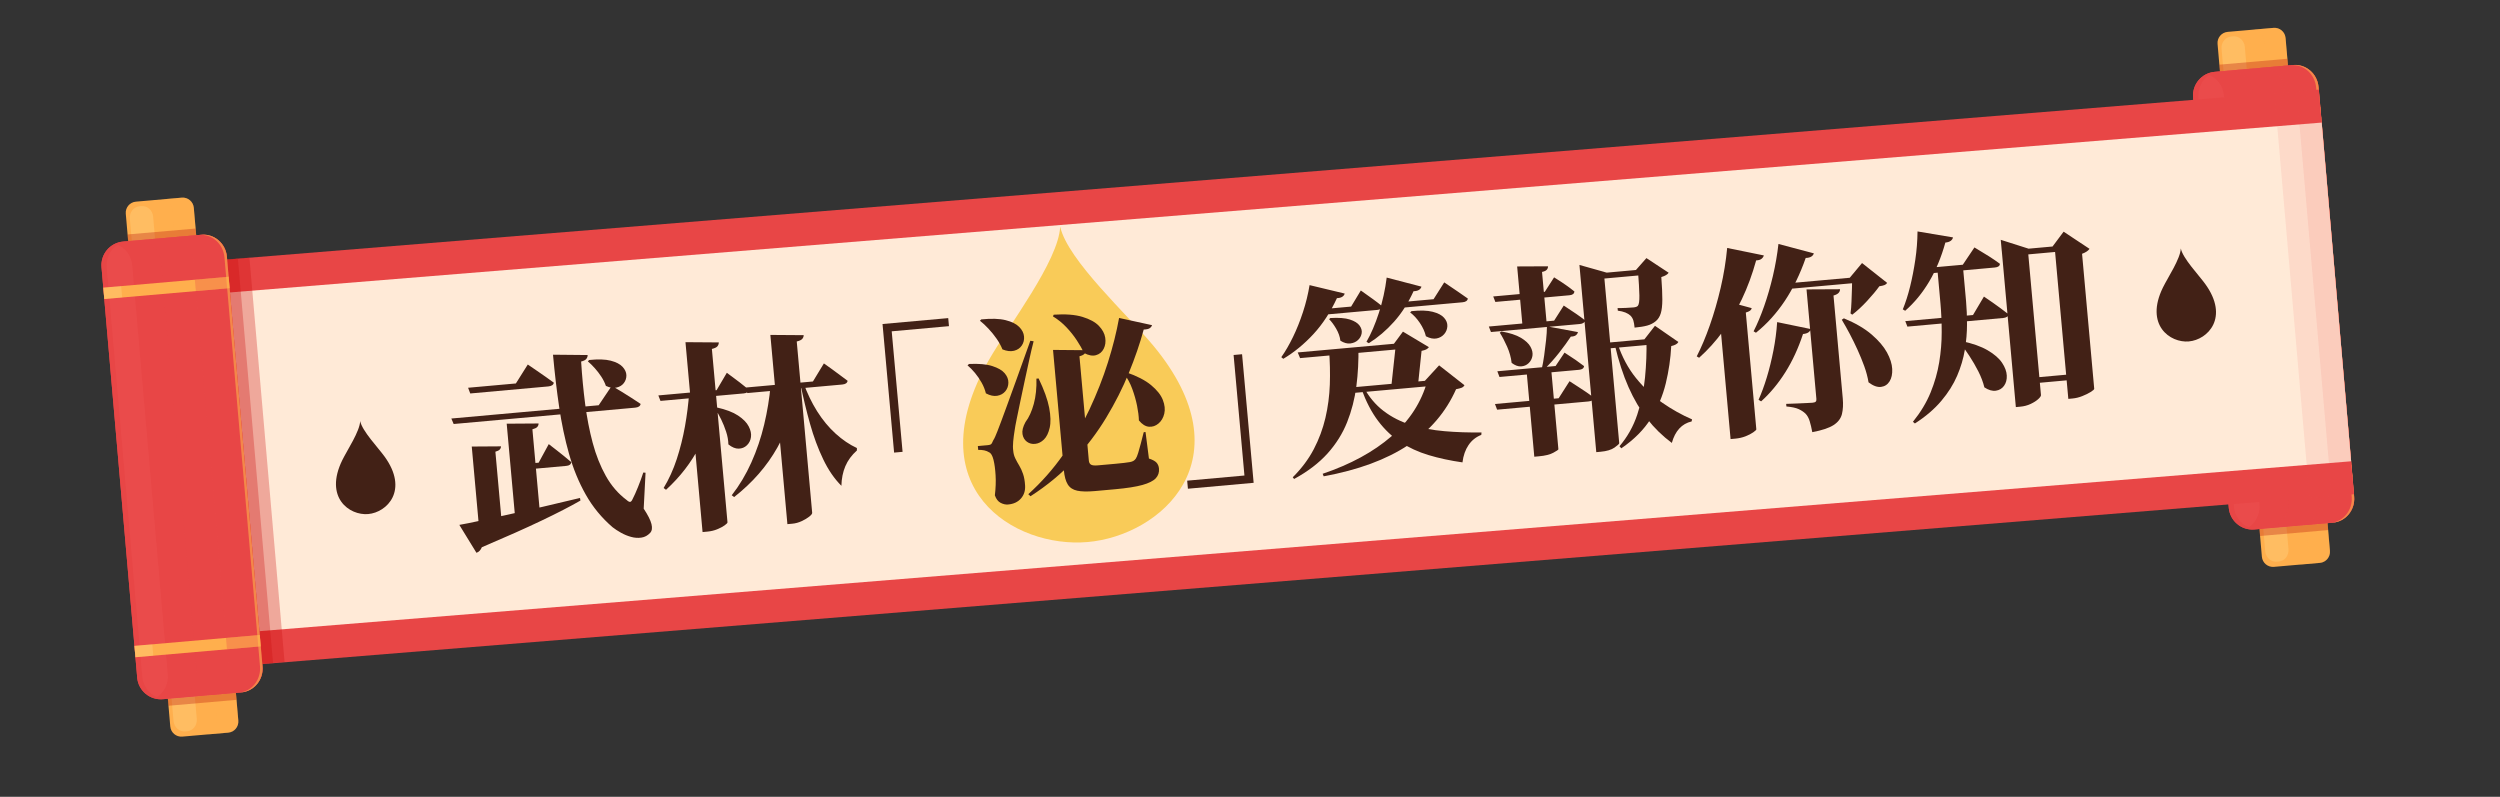 <?xml version="1.0" encoding="UTF-8"?>
<svg xmlns="http://www.w3.org/2000/svg" viewBox="0 0 1024.04 326.38">
  <rect x="0" y="0" width="1024.04" height="326.38" fill="#333333" stroke="none"/>
  <defs>
    <style>
      .cls-1 {
        fill: #fff2b0;
      }

      .cls-1, .cls-2, .cls-3 {
        opacity: .2;
      }

      .cls-4 {
        fill: #ffc94d;
        opacity: .5;
      }

      .cls-5, .cls-6, .cls-7, .cls-8 {
        opacity: .3;
      }

      .cls-5, .cls-7, .cls-8, .cls-3, .cls-9 {
        mix-blend-mode: multiply;
      }

      .cls-5, .cls-10 {
        fill: #ffaf4d;
      }

      .cls-11 {
        fill: #fc7979;
      }

      .cls-11, .cls-9 {
        opacity: .1;
      }

      .cls-2 {
        fill: #fff9b8;
      }

      .cls-12 {
        isolation: isolate;
      }

      .cls-13, .cls-8, .cls-3, .cls-9 {
        fill: #e84646;
      }

      .cls-14 {
        fill: #f9cb58;
      }

      .cls-15 {
        fill: #ffead7;
      }

      .cls-6 {
        fill: #b30505;
      }

      .cls-7 {
        fill: #c90e0e;
      }

      .cls-16 {
        fill: #422116;
      }
    </style>
  </defs>
  <g class="cls-12">
    <g id="_圖層_11" data-name="圖層 11">
      <g>
        <g>
          <g>
            <path class="cls-10" d="M920.92,194.92h36.02c2.51,0,4.55,2.04,4.55,4.55v18.87c0,2.51-2.04,4.55-4.55,4.55h-36.02c-2.51,0-4.55-2.04-4.55-4.55v-18.87c0-2.51,2.04-4.55,4.55-4.55Z" transform="translate(812.1 1162.4) rotate(-94.97)"/>
            <path class="cls-2" d="M924.77,190.17l3.1,35.63c.22,2.58,2.38,4.49,4.82,4.28l.7-.06c2.44-.21,4.23-2.47,4.01-5.05l-3.1-35.63c-.22-2.58-2.38-4.49-4.82-4.28l-.7.06c-2.44.21-4.23,2.47-4.01,5.05Z"/>
            <path class="cls-5" d="M942.49,190.65l3.1,35.63c.22,2.58-1.57,4.84-4.01,5.05l8.82-.77c2.44-.21,4.23-2.47,4.01-5.05l-3.1-35.63c-.22-2.58-2.38-4.49-4.82-4.28l-8.82.77c2.44-.21,4.59,1.71,4.82,4.28Z"/>
            <rect class="cls-6" x="938.16" y="202.9" width="2.87" height="28.03" transform="translate(804.85 1171.77) rotate(-94.97)"/>
          </g>
          <g>
            <path class="cls-10" d="M905.78,20.72h36.02c2.51,0,4.55,2.04,4.55,4.55v18.87c0,2.51-2.04,4.55-4.55,4.55h-36.02c-2.51,0-4.55-2.04-4.55-4.55v-18.87c0-2.51,2.04-4.55,4.55-4.55Z" transform="translate(878.38 -888.61) rotate(85.03)"/>
            <path class="cls-2" d="M913.08,55.62l-3.1-35.63c-.22-2.58,1.57-4.84,4.01-5.05l.7-.06c2.44-.21,4.59,1.7,4.82,4.28l3.1,35.63c.22,2.58-1.57,4.84-4.01,5.05l-.7.06c-2.44.21-4.59-1.71-4.82-4.28Z"/>
            <path class="cls-5" d="M930.45,52.08l-3.1-35.63c-.22-2.58-2.38-4.49-4.82-4.28l8.82-.77c2.44-.21,4.59,1.7,4.82,4.28l3.1,35.63c.22,2.58-1.57,4.84-4.01,5.05l-8.82.77c2.44-.21,4.23-2.47,4.01-5.05Z"/>
            <rect class="cls-6" x="921.63" y="12.69" width="2.87" height="28.03" transform="translate(869.75 -895.2) rotate(85.03)"/>
          </g>
          <g>
            <g>
              <path class="cls-13" d="M847,95.99h168.7c5.37,0,9.73,4.36,9.73,9.73v32.07c0,5.37-4.36,9.73-9.73,9.73h-168.7c-5.37,0-9.73-4.36-9.73-9.73v-32.07c0-5.37,4.36-9.73,9.73-9.73Z" transform="translate(890.69 1060.16) rotate(-94.97)"/>
              <path class="cls-13" d="M847,95.99h168.7c5.37,0,9.73,4.36,9.73,9.73v32.07c0,5.37-4.36,9.73-9.73,9.73h-168.7c-5.37,0-9.73-4.36-9.73-9.73v-32.07c0-5.37,4.36-9.73,9.73-9.73Z" transform="translate(890.69 1060.16) rotate(-94.97)"/>
              <path class="cls-3" d="M922.77,38.11l14.56,167.52c.48,5.5-3.35,10.33-8.56,10.78l26.97-2.34c5.21-.45,9.04-5.28,8.56-10.78l-14.56-167.52c-.48-5.5-5.09-9.6-10.29-9.15l-26.97,2.34c5.21-.45,9.81,3.64,10.29,9.15Z"/>
              <path class="cls-11" d="M915.07,207.57c.34,3.89,2.76,7.05,5.99,8.42,2.94-1.91,4.78-5.43,4.44-9.32l-14.56-167.52c-.34-3.9-2.76-7.05-5.98-8.42-2.94,1.91-4.78,5.43-4.44,9.33l14.56,167.52Z"/>
              <path class="cls-8" d="M935.91,36.97l14.56,167.52c.48,5.5-3.35,10.33-8.56,10.78l13.84-1.2c5.21-.45,9.04-5.28,8.56-10.78l-14.56-167.52c-.48-5.5-5.09-9.6-10.29-9.15l-13.84,1.2c5.21-.45,9.81,3.64,10.29,9.15Z"/>
            </g>
            <g>
              <g>
                <rect class="cls-10" x="935.39" y="169.36" width="4.68" height="51.53" transform="translate(824.53 1146.23) rotate(-94.97)"/>
                <rect class="cls-1" x="913.38" y="193.37" width="4.68" height="7.35" transform="translate(798.71 1126.38) rotate(-94.97)"/>
                <rect class="cls-8" x="954.14" y="186.55" width="4.68" height="13.89" transform="translate(846.53 1163.14) rotate(-94.97)"/>
              </g>
              <g>
                <rect class="cls-10" x="922.64" y="22.62" width="4.68" height="51.53" transform="translate(956.86 974.08) rotate(-94.97)"/>
                <rect class="cls-1" x="900.63" y="46.63" width="4.68" height="7.35" transform="translate(931.04 954.23) rotate(-94.97)"/>
                <rect class="cls-8" x="941.39" y="39.81" width="4.68" height="13.89" transform="translate(978.86 990.99) rotate(-94.97)"/>
              </g>
            </g>
            <path class="cls-4" d="M948.73,35.86l14.56,167.52c.48,5.5-3.35,10.33-8.56,10.78l1.02-.09c5.21-.45,9.04-5.28,8.56-10.78l-14.56-167.52c-.48-5.5-5.09-9.6-10.29-9.15l-1.02.09c5.21-.45,9.81,3.64,10.29,9.15Z"/>
          </g>
        </g>
        <polygon class="cls-13" points="949.83 36.72 964.23 202.44 100.52 272.58 86.12 106.86 949.83 36.72"/>
        <polygon class="cls-15" points="951 50.21 963.06 188.95 99.35 259.09 87.29 120.35 951 50.21"/>
        <g>
          <g>
            <path class="cls-10" d="M64.13,264.46h36.02c2.51,0,4.55,2.04,4.55,4.55v18.87c0,2.51-2.04,4.55-4.55,4.55h-36.02c-2.51,0-4.55-2.04-4.55-4.55v-18.87c0-2.51,2.04-4.55,4.55-4.55Z" transform="translate(-188.16 384.39) rotate(-94.97)"/>
            <path class="cls-2" d="M67.98,259.7l3.1,35.63c.22,2.58,2.38,4.49,4.82,4.28l.7-.06c2.44-.21,4.23-2.47,4.01-5.05l-3.1-35.63c-.22-2.58-2.38-4.49-4.82-4.28l-.7.06c-2.44.21-4.23,2.47-4.01,5.05Z"/>
            <path class="cls-5" d="M85.7,260.19l3.1,35.63c.22,2.58-1.57,4.84-4.01,5.05l8.82-.77c2.44-.21,4.23-2.47,4.01-5.05l-3.1-35.63c-.22-2.58-2.38-4.49-4.82-4.28l-8.82.77c2.44-.21,4.59,1.71,4.82,4.28Z"/>
            <rect class="cls-6" x="81.37" y="272.44" width="2.87" height="28.03" transform="translate(-195.4 393.76) rotate(-94.97)"/>
          </g>
          <g>
            <path class="cls-10" d="M48.99,90.26h36.02c2.51,0,4.55,2.04,4.55,4.55v18.87c0,2.51-2.04,4.55-4.55,4.55h-36.02c-2.51,0-4.55-2.04-4.55-4.55v-18.87c0-2.51,2.04-4.55,4.55-4.55Z" transform="translate(165.06 28.48) rotate(85.03)"/>
            <path class="cls-2" d="M56.29,125.16l-3.1-35.63c-.22-2.58,1.57-4.84,4.01-5.05l.7-.06c2.44-.21,4.59,1.7,4.82,4.28l3.1,35.63c.22,2.58-1.57,4.84-4.01,5.05l-.7.06c-2.44.21-4.59-1.71-4.82-4.28Z"/>
            <path class="cls-5" d="M73.66,121.62l-3.1-35.63c-.22-2.58-2.38-4.49-4.82-4.28l8.82-.77c2.44-.21,4.59,1.7,4.82,4.28l3.1,35.63c.22,2.58-1.57,4.84-4.01,5.05l-8.82.77c2.44-.21,4.23-2.47,4.01-5.05Z"/>
            <rect class="cls-6" x="64.84" y="82.23" width="2.87" height="28.03" transform="translate(156.42 21.89) rotate(85.03)"/>
          </g>
          <g>
            <g>
              <path class="cls-13" d="M-9.79,165.53h168.7c5.37,0,9.73,4.36,9.73,9.73v32.07c0,5.37-4.36,9.73-9.73,9.73H-9.79c-5.37,0-9.73-4.36-9.73-9.73v-32.08c0-5.37,4.36-9.73,9.73-9.73Z" transform="translate(-109.56 282.14) rotate(-94.97)"/>
              <rect class="cls-7" x="93.29" y="105.85" width="16.1" height="166.34" transform="translate(-15.99 9.48) rotate(-4.97)"/>
              <rect class="cls-7" x="88.57" y="106.26" width="16.1" height="166.34" transform="translate(-16.04 9.08) rotate(-4.97)"/>
              <path class="cls-13" d="M-9.79,165.53h168.7c5.37,0,9.73,4.36,9.73,9.73v32.07c0,5.37-4.36,9.73-9.73,9.73H-9.79c-5.37,0-9.73-4.36-9.73-9.73v-32.08c0-5.37,4.36-9.73,9.73-9.73Z" transform="translate(-109.56 282.14) rotate(-94.97)"/>
              <path class="cls-3" d="M65.98,107.65l14.56,167.52c.48,5.5-3.35,10.33-8.56,10.78l26.97-2.34c5.21-.45,9.04-5.28,8.56-10.78l-14.56-167.52c-.48-5.5-5.09-9.6-10.29-9.15l-26.97,2.34c5.21-.45,9.81,3.64,10.29,9.15Z"/>
              <path class="cls-11" d="M58.28,277.11c.34,3.89,2.76,7.05,5.99,8.42,2.94-1.91,4.78-5.43,4.44-9.32l-14.56-167.52c-.34-3.9-2.76-7.05-5.98-8.42-2.94,1.91-4.78,5.43-4.44,9.33l14.56,167.52Z"/>
              <path class="cls-8" d="M79.11,106.51l14.56,167.52c.48,5.5-3.35,10.33-8.56,10.78l13.84-1.2c5.21-.45,9.04-5.28,8.56-10.78l-14.56-167.52c-.48-5.5-5.09-9.6-10.29-9.15l-13.84,1.2c5.21-.45,9.81,3.64,10.29,9.15Z"/>
            </g>
            <g>
              <g>
                <rect class="cls-10" x="78.6" y="238.9" width="4.68" height="51.53" transform="translate(-175.73 368.22) rotate(-94.97)"/>
                <rect class="cls-1" x="56.59" y="262.91" width="4.68" height="7.35" transform="translate(-201.55 348.37) rotate(-94.97)"/>
                <rect class="cls-8" x="97.35" y="256.09" width="4.68" height="13.89" transform="translate(-153.73 385.13) rotate(-94.97)"/>
              </g>
              <g>
                <rect class="cls-10" x="65.84" y="92.16" width="4.68" height="51.53" transform="translate(-43.4 196.07) rotate(-94.97)"/>
                <rect class="cls-1" x="43.84" y="116.17" width="4.68" height="7.35" transform="translate(-69.22 176.22) rotate(-94.97)"/>
                <rect class="cls-8" x="84.6" y="109.35" width="4.68" height="13.89" transform="translate(-21.4 212.98) rotate(-94.97)"/>
              </g>
            </g>
            <path class="cls-4" d="M91.94,105.4l14.56,167.52c.48,5.5-3.35,10.33-8.56,10.78l1.02-.09c5.21-.45,9.04-5.28,8.56-10.78l-14.56-167.52c-.48-5.5-5.09-9.6-10.29-9.15l-1.02.09c5.21-.45,9.81,3.64,10.29,9.15Z"/>
          </g>
        </g>
        <rect class="cls-9" x="938.79" y="37.2" width="18.27" height="166.34" transform="translate(-6.86 82.53) rotate(-4.97)"/>
        <rect class="cls-9" x="947.91" y="36.8" width="9.13" height="166.34" transform="translate(-6.81 82.92) rotate(-4.97)"/>
      </g>
      <path class="cls-14" d="M445.48,222.03c-30.04,2.61-70.31-22.09-40.47-74.47,8-14.05,28.64-40.63,29.25-54.74,3.03,13.79,27.95,36.42,38.25,48.88,38.43,46.45,3.02,77.72-27.02,80.33"/>
      <g>
        <path class="cls-16" d="M184.88,171.43l60.35-5.43,5.36-7.97c1.58.91,2.99,1.76,4.22,2.53,1.23.78,2.53,1.59,3.88,2.44,1.35.85,2.59,1.67,3.72,2.45-.14.9-.9,1.41-2.28,1.54l-74.3,6.69-.95-2.24ZM191.74,158.83l19.57-1.76,4.88-7.76c1.42.98,2.69,1.85,3.81,2.61,1.12.76,2.29,1.57,3.51,2.43,1.21.86,2.33,1.66,3.34,2.4-.14.9-.9,1.41-2.28,1.54l-31.95,2.88-.88-2.34ZM188.14,215c2.08-.35,4.84-.91,8.3-1.66,3.45-.75,7.37-1.61,11.75-2.56,4.38-.95,9.07-2.01,14.07-3.18,5-1.17,10.11-2.38,15.32-3.63l.18,1.07c-4.11,2.37-9.43,5.11-15.95,8.22-6.52,3.11-14.67,6.74-24.44,10.9-.23.57-.53,1.06-.91,1.45-.38.39-.81.67-1.3.82l-7.02-11.44ZM193.24,182.91l11.98-.08c-.01.5-.18.93-.51,1.29-.33.36-.93.67-1.79.91l2.66,29.55-9.32,1.84-3.02-33.52ZM207.55,173.55l13.06-.09c0,.56-.19,1.03-.54,1.42-.35.39-1.02.71-1.99.97l3.21,35.66-10.13,2.16-3.61-40.12ZM213.29,190.18l7.35-.66,4.14-7.61c1.26,1,2.37,1.87,3.36,2.61.98.74,2,1.56,3.05,2.43,1.05.88,1.99,1.67,2.83,2.37-.14.9-.82,1.41-2.03,1.51l-18.49,1.67-.21-2.31ZM226.56,145.29l14.16.14c0,.56-.18,1.07-.53,1.55-.35.48-1.06.84-2.15,1.11.37,5.91.91,11.68,1.64,17.33.73,5.65,1.76,10.98,3.1,15.99,1.34,5.01,3.13,9.52,5.38,13.54,2.25,4.02,5.1,7.31,8.55,9.88.6.56,1.08.8,1.44.74.36-.06.69-.46,1.01-1.22.62-1.16,1.34-2.78,2.18-4.86.84-2.07,1.56-4.05,2.17-5.94l.92.08-.76,14.72c1.73,2.62,2.8,4.73,3.19,6.33.39,1.6.21,2.8-.55,3.59-1.01,1.09-2.2,1.74-3.57,1.94-1.37.21-2.78.11-4.23-.29-1.45-.4-2.83-.97-4.15-1.71-1.32-.74-2.45-1.49-3.41-2.23-4.45-3.82-8.11-8.26-10.98-13.33-2.87-5.07-5.16-10.63-6.87-16.69-1.71-6.06-3.07-12.5-4.07-19.32-1-6.82-1.84-13.94-2.51-21.37ZM241.32,147.46c3.68-.39,6.63-.29,8.85.28,2.22.58,3.83,1.42,4.85,2.52,1.01,1.1,1.53,2.25,1.56,3.44.02,1.19-.32,2.26-1.04,3.21-.72.95-1.73,1.57-3.04,1.85-1.31.28-2.74.05-4.31-.69-.45-1.29-1.08-2.55-1.88-3.78-.81-1.23-1.7-2.4-2.69-3.5-.99-1.1-1.93-2.03-2.83-2.78l.53-.55Z"/>
        <path class="cls-16" d="M269.67,161.97l23.86-2.15,4.19-7.12c2.08,1.53,3.82,2.83,5.22,3.9,1.4,1.07,2.67,2.08,3.81,3.03-.14.9-.84,1.41-2.11,1.52l-34.1,3.07-.87-2.25ZM282.3,160.83l10.81-.97.12,1.32c-1.07,7.81-3.3,15.01-6.67,21.61-3.37,6.6-7.96,12.55-13.75,17.84l-.98-.74c2.17-3.58,3.97-7.53,5.38-11.84,1.41-4.32,2.54-8.8,3.37-13.45.83-4.65,1.4-9.24,1.72-13.76ZM280.77,140.16l13.66.1c0,.61-.19,1.14-.56,1.59-.38.45-1.13.81-2.27,1.08l6.39,71c.02.28-.37.7-1.18,1.27-.81.57-1.83,1.11-3.06,1.61-1.23.5-2.54.81-3.91.94l-2.06.19-7-77.77ZM293.58,166.89c3.74.83,6.65,1.94,8.75,3.33,2.09,1.39,3.55,2.87,4.35,4.44.81,1.56,1.12,3.02.93,4.37-.18,1.35-.74,2.47-1.65,3.35-.92.89-2.04,1.35-3.37,1.39-1.33.04-2.74-.54-4.23-1.74-.04-1.72-.35-3.45-.93-5.2-.57-1.75-1.25-3.44-2.04-5.06-.78-1.62-1.62-3.09-2.52-4.39l.71-.48ZM315.65,157.82l10.98-.99.12,1.32c-1.23,9.1-4,17.48-8.31,25.13-4.3,7.66-10.21,14.43-17.73,20.32l-.98-.74c3.14-4,5.81-8.47,8.03-13.42,2.22-4.94,3.97-10.12,5.26-15.54,1.29-5.41,2.16-10.78,2.63-16.09ZM305.25,158.76l27.74-2.5,4.49-7.4c1.3.94,2.46,1.76,3.47,2.48,1.01.71,2.06,1.49,3.16,2.34,1.1.85,2.13,1.61,3.08,2.3-.14.9-.87,1.41-2.19,1.53l-38.88,3.5-.87-2.25ZM315.54,137.19l13.66.1c0,.56-.2,1.06-.57,1.51-.38.45-1.13.81-2.27,1.08l6.32,70.17c.03.38-.36.91-1.19,1.56-.83.66-1.87,1.28-3.12,1.86-1.25.58-2.54.94-3.86,1.05l-1.98.18-6.98-77.52ZM329.13,156.86c1.49,4.19,3.35,8.06,5.58,11.61,2.23,3.54,4.75,6.59,7.56,9.14,2.81,2.55,5.72,4.52,8.73,5.91v1c-2.15,1.92-3.73,4.07-4.74,6.46-1.01,2.39-1.54,5.06-1.61,8.01-2.86-2.85-5.36-6.48-7.47-10.9-2.12-4.41-3.91-9.26-5.39-14.54-1.47-5.28-2.76-10.58-3.85-15.92l1.18-.77Z"/>
        <path class="cls-16" d="M361.5,132.72l26.91-2.42.3,3.3-23.45,2.11,4.45,49.37-3.47.31-4.74-52.67Z"/>
        <path class="cls-16" d="M396.93,149.09c3.98-.19,7.15.09,9.52.85,2.37.76,4.07,1.74,5.09,2.95,1.02,1.21,1.53,2.5,1.51,3.86-.02,1.36-.44,2.54-1.26,3.53-.83.99-1.94,1.6-3.33,1.84-1.39.24-2.94-.1-4.63-1-.35-1.47-.93-2.91-1.72-4.34-.79-1.43-1.71-2.76-2.73-4-1.03-1.24-2.05-2.28-3.07-3.13l.62-.56ZM401.94,130.83c4.12-.42,7.45-.32,9.97.31,2.53.63,4.38,1.56,5.58,2.78s1.85,2.52,1.97,3.9c.12,1.38-.18,2.61-.91,3.7-.73,1.09-1.79,1.81-3.18,2.16-1.38.35-2.97.16-4.75-.57-.58-1.45-1.37-2.9-2.39-4.36-1.02-1.46-2.13-2.83-3.33-4.11-1.2-1.28-2.36-2.37-3.5-3.26l.53-.55ZM404.42,182.37c.66-.06,1.14-.17,1.43-.34.29-.16.62-.71.98-1.63.34-.53.62-1.07.85-1.62.23-.55.52-1.27.89-2.16.36-.89.86-2.18,1.48-3.88.62-1.69,1.45-3.93,2.47-6.71,1.02-2.78,2.31-6.34,3.87-10.67,1.55-4.33,3.44-9.59,5.65-15.78l1.35.21c-.58,2.21-1.17,4.72-1.78,7.53-.61,2.8-1.24,5.69-1.88,8.66-.65,2.97-1.25,5.81-1.81,8.53-.56,2.71-1.05,5.1-1.48,7.17-.43,2.06-.7,3.6-.83,4.61-.25,1.52-.45,3.02-.59,4.5-.14,1.48-.14,2.77.02,3.87.1,1.16.39,2.21.87,3.17.47.96,1,1.92,1.59,2.89.59.97,1.11,2.11,1.55,3.4.45,1.29.73,2.88.84,4.75.13,2.1-.43,3.87-1.69,5.31-1.26,1.45-3.01,2.27-5.27,2.47-.99.09-2.01-.14-3.06-.68-1.05-.54-1.83-1.57-2.36-3.08.35-2.92.45-5.64.3-8.18-.15-2.54-.43-4.66-.86-6.37-.43-1.71-1.02-2.72-1.77-3.05-.59-.39-1.27-.66-2.03-.82-.76-.15-1.59-.22-2.47-.19l-.14-1.57c1.05-.09,1.89-.17,2.52-.23.63-.06,1.09-.1,1.36-.12ZM424.52,155.1l.91-.08c2.25,4.68,3.69,8.68,4.33,12.01.63,3.33.7,6.07.2,8.22-.5,2.15-1.29,3.75-2.36,4.79-1.07,1.04-2.25,1.63-3.54,1.77-1.29.15-2.43-.14-3.41-.86-.98-.72-1.59-1.76-1.82-3.12-.23-1.36.17-3.01,1.22-4.94,1.44-1.9,2.57-4.39,3.41-7.46.83-3.07,1.19-6.52,1.07-10.33ZM458.4,130.24l13.5,2.95c-.18.51-.5.93-.97,1.25-.47.32-1.29.5-2.45.55-1.54,5.69-3.57,11.61-6.1,17.78-2.52,6.17-5.62,12.28-9.29,18.36-3.67,6.07-8.05,11.85-13.13,17.33-5.08,5.48-11.03,10.41-17.85,14.8l-.91-.83c5.39-4.87,10.16-10.26,14.31-16.19,4.16-5.92,7.74-12.11,10.77-18.57,3.02-6.46,5.54-12.87,7.55-19.24,2.01-6.37,3.53-12.43,4.56-18.18ZM431.65,128.9c4.8-.32,8.71-.02,11.73.9,3.02.92,5.27,2.15,6.74,3.68,1.47,1.53,2.34,3.15,2.6,4.84.26,1.7.05,3.21-.63,4.55-.68,1.34-1.73,2.21-3.14,2.61-1.41.41-3.04.11-4.91-.89-.75-1.6-1.74-3.33-2.96-5.19-1.22-1.86-2.65-3.65-4.27-5.36-1.62-1.71-3.46-3.2-5.52-4.46l.35-.7ZM431.36,143.33l13.49.12c0,.56-.21,1.05-.62,1.47-.41.43-1.1.76-2.07,1.02l3.84,42.68c.07.83.38,1.4.9,1.71.53.31,1.45.41,2.77.29l7.27-.65c1.32-.12,2.49-.24,3.5-.36,1.02-.12,1.82-.23,2.42-.34.54-.1,1-.26,1.37-.46.37-.2.7-.51,1-.92.34-.53.67-1.32.99-2.38.32-1.05.68-2.32,1.07-3.8.39-1.48.79-3.04,1.2-4.68l.74-.07,1.39,10.86c1.49.48,2.52,1.04,3.11,1.68.58.64.92,1.46,1.01,2.45.14,1.54-.3,2.86-1.31,3.95-1.01,1.09-2.83,2-5.45,2.74-2.63.74-6.36,1.32-11.2,1.76l-8.34.75c-3.03.27-5.42.22-7.17-.15-1.75-.37-3.05-1.22-3.89-2.56-.84-1.34-1.38-3.3-1.61-5.89l-4.43-49.2ZM461.23,152.46c4.47,1.54,7.9,3.31,10.3,5.31,2.4,2,4,4.02,4.79,6.06.79,2.04.99,3.91.59,5.61-.4,1.7-1.2,3.05-2.38,4.04-1.19,1-2.49,1.43-3.92,1.31-1.43-.12-2.79-.98-4.1-2.58-.05-1.77-.3-3.77-.75-6.01-.45-2.23-1.1-4.52-1.95-6.86-.85-2.34-1.97-4.41-3.35-6.23l.77-.65Z"/>
        <path class="cls-16" d="M513.5,197.77l-26.91,2.42-.3-3.3,23.45-2.11-4.44-49.37,3.47-.31,4.74,52.67Z"/>
        <path class="cls-16" d="M550.8,120.26c-.12.51-.44.94-.97,1.29-.52.35-1.26.54-2.2.57-2.65,5.73-5.85,10.64-9.62,14.72-3.77,4.08-7.89,7.47-12.36,10.14l-.81-.68c1.67-2.37,3.27-5.12,4.79-8.26,1.52-3.13,2.88-6.53,4.08-10.19,1.2-3.66,2.1-7.35,2.71-11.06l14.37,3.45ZM577.56,140.23l.21,2.39-45.24,4.07-.96-2.33,45.98-4.14ZM556.43,142.14c.11,5.54-.17,10.89-.84,16.06-.67,5.17-1.94,10.08-3.79,14.74-1.86,4.66-4.54,8.94-8.04,12.83-3.51,3.89-8.06,7.37-13.67,10.43l-.56-.7c3.62-3.6,6.49-7.44,8.62-11.51,2.13-4.07,3.71-8.34,4.76-12.79,1.04-4.45,1.64-9.01,1.81-13.69.16-4.68.05-9.44-.33-14.29l12.05-1.09ZM557.42,118.99c2.01,1.43,3.7,2.63,5.07,3.62,1.36.99,2.59,1.93,3.67,2.83-.14.9-.82,1.41-2.03,1.51l-24.02,2.16-.21-2.31,13.54-1.22,3.98-6.6ZM544.96,130.27c3.42-.2,6.08,0,7.96.61,1.89.61,3.21,1.43,3.97,2.47s1.05,2.1.87,3.17c-.18,1.07-.68,1.99-1.5,2.76-.82.77-1.86,1.24-3.12,1.4-1.26.17-2.63-.21-4.1-1.13-.2-1.65-.78-3.29-1.73-4.92-.95-1.63-1.92-2.93-2.89-3.9l.54-.47ZM583.64,156l5.84-6.35,10.39,8.14c-.24.46-.61.8-1.12,1.02-.51.21-1.28.42-2.32.62-4.15,9.36-10.69,17-19.62,22.91-8.93,5.91-20.46,10.17-34.6,12.77l-.43-1.04c11.41-3.86,20.82-8.97,28.2-15.36,7.39-6.38,12.29-13.98,14.72-22.8l-1.07.1ZM590.41,155.39l.21,2.31-41.03,3.69-.21-2.31,41.03-3.69ZM582.25,117.42c-.17.57-.52,1.02-1.04,1.34-.53.33-1.26.5-2.2.53-2.18,4.8-4.84,8.97-7.99,12.5-3.15,3.53-6.59,6.46-10.32,8.79l-.97-.58c1.87-3.22,3.57-7.17,5.09-11.86,1.52-4.68,2.58-9.5,3.19-14.44l14.23,3.71ZM558.58,158.59c2.13,3.97,4.85,7.22,8.16,9.75,3.31,2.53,7.07,4.44,11.29,5.72,4.22,1.29,8.78,2.14,13.67,2.56,4.89.42,9.94.59,15.15.51l-.08,1c-2.2.86-3.94,2.26-5.24,4.18-1.3,1.92-2.13,4.28-2.48,7.09-5-.71-9.63-1.71-13.88-2.99-4.25-1.28-8.08-3.05-11.5-5.29-3.42-2.24-6.47-5.13-9.14-8.66-2.68-3.53-4.97-7.93-6.89-13.2l.94-.67ZM591.58,115.67c2.18,1.47,4.03,2.72,5.54,3.75,1.51,1.03,2.88,1.99,4.13,2.87-.14.9-.87,1.41-2.19,1.53l-27.74,2.5-.21-2.31,16.1-1.45,4.37-6.89ZM570.96,140.83l3.71-4.99,10.64,6.37c-.35.42-.72.73-1.12.93s-1.03.4-1.9.59l-1.47,14.12-10.98.99,1.95-18.07-.83.07ZM578.16,127.45c3.63-.38,6.52-.3,8.68.26,2.16.55,3.72,1.37,4.67,2.45.96,1.08,1.41,2.23,1.35,3.46-.06,1.23-.49,2.3-1.29,3.24-.8.93-1.85,1.53-3.13,1.78-1.28.25-2.74-.04-4.37-.9-.44-1.85-1.27-3.67-2.49-5.48-1.22-1.8-2.54-3.23-3.96-4.26l.53-.55Z"/>
        <path class="cls-16" d="M640.54,125.16c2,1.32,3.69,2.44,5.05,3.37,1.36.93,2.58,1.82,3.65,2.67-.14.9-.84,1.41-2.11,1.52l-36.41,3.28-.87-2.25,26.75-2.41,3.94-6.18ZM636.59,113.61c1.94,1.21,3.56,2.27,4.86,3.18,1.3.91,2.46,1.79,3.48,2.64-.14.9-.82,1.41-2.03,1.51l-30.38,2.74-.87-2.25,21.13-1.9,3.8-5.92ZM615.03,135.78c3.38.58,6.02,1.44,7.93,2.57,1.9,1.13,3.22,2.36,3.95,3.68.73,1.32.99,2.57.8,3.76-.2,1.18-.72,2.17-1.56,2.97-.84.8-1.87,1.24-3.09,1.32-1.21.08-2.51-.4-3.87-1.44-.25-2.2-.87-4.4-1.84-6.62-.98-2.21-1.98-4.14-3.02-5.76l.71-.48ZM640.86,144.44c1.82,1.17,3.36,2.18,4.6,3.04,1.24.86,2.37,1.69,3.39,2.48-.09.9-.76,1.4-2.03,1.52l-32.61,2.94-.88-2.34,23.86-2.15,3.67-5.49ZM642.91,156.15c1.35.88,2.56,1.66,3.62,2.34,1.06.68,2.15,1.4,3.27,2.16,1.12.76,2.13,1.51,3.03,2.27-.14.9-.84,1.41-2.11,1.52l-37.48,3.37-.88-2.33,26.09-2.35,4.45-6.98ZM634.1,109.09c0,.56-.19,1.03-.54,1.42-.35.39-.99.69-1.92.88l1.9,21.05-9.91.89-2.18-24.19,12.64-.06ZM638.35,184.03c-.04.22-.74.7-2.12,1.44-1.38.73-3.33,1.22-5.86,1.44l-1.9.17-3.2-35.5,10.07-.91,3,33.35ZM646.35,136.04c-.12.51-.4.94-.84,1.28-.44.35-1.13.53-2.07.56-1.27,1.94-2.86,4.14-4.78,6.59-1.92,2.45-3.92,4.68-6.01,6.7l-1.16.1c.4-1.7.74-3.59,1.03-5.67.28-2.08.54-4.15.77-6.23.23-2.07.35-3.97.36-5.69l12.7,2.35ZM646.95,108.52l11.19,3.15-1.16.1,6.28,69.76c.02.27-.62.87-1.92,1.8-1.3.92-3.22,1.5-5.75,1.72l-1.73.16-6.53-72.57-.37-4.13ZM676.38,110.03l.21,2.31-22.95,2.07-.21-2.31,22.95-2.07ZM679.77,138.44l.22,2.39-23.86,2.15-.22-2.39,23.86-2.15ZM670.1,110.6l4.3-4.88,9.11,6c-.25.36-.6.68-1.08.97-.47.29-1.11.56-1.93.8.29,3.8.42,6.88.42,9.24-.01,2.36-.22,4.21-.62,5.55-.41,1.34-1.07,2.42-2,3.22-1.03.87-2.22,1.49-3.58,1.86-1.35.37-3.08.65-5.17.84-.11-1.21-.28-2.19-.51-2.95-.24-.76-.63-1.41-1.18-1.97-.54-.5-1.24-.93-2.07-1.27-.84-.34-1.87-.59-3.11-.76l-.1-1.07c.95.03,2.11,0,3.49-.06,1.38-.07,2.37-.13,2.98-.19.94-.08,1.55-.31,1.85-.67.45-.54.66-1.95.62-4.22-.04-2.27-.24-5.78-.61-10.51l-.83.07ZM662.58,140.74c1.82,5.44,4.34,10.15,7.56,14.13,3.22,3.98,6.81,7.35,10.77,10.1,3.96,2.75,8.03,5.02,12.18,6.81l-.17.85c-2.01.46-3.7,1.43-5.06,2.91-1.36,1.48-2.38,3.45-3.05,5.89-3.8-2.82-7.17-6.1-10.08-9.83-2.92-3.73-5.47-8.08-7.67-13.04-2.19-4.96-4.05-10.68-5.58-17.14l1.1-.68ZM673.5,139.09l4.4-5.64,9.59,6.63c-.38.76-1.35,1.32-2.93,1.68-.26,5.13-1.01,10.23-2.24,15.31-1.24,5.08-3.27,9.88-6.11,14.41-2.84,4.53-6.87,8.58-12.1,12.16l-.74-.85c3.26-3.84,5.69-8.17,7.28-12.97,1.59-4.8,2.65-9.85,3.17-15.14.52-5.29.72-10.51.59-15.66l-.91.08Z"/>
        <path class="cls-16" d="M707.49,101.57l15.01,3.06c-.17.57-.5,1.04-1,1.42-.49.38-1.21.58-2.15.61-1.59,5.75-3.54,11.04-5.85,15.88-2.31,4.84-4.91,9.25-7.8,13.23-2.89,3.98-6.13,7.57-9.72,10.78l-.97-.58c1.89-3.66,3.68-7.92,5.38-12.76,1.7-4.84,3.18-9.97,4.44-15.38,1.26-5.41,2.14-10.83,2.65-16.26ZM704.33,129.32l3.56-5.73,9.64,2.63c-.08.4-.29.73-.66,1.02-.36.28-.95.54-1.76.78l4.31,47.88c-.04.22-.46.62-1.27,1.19-.81.57-1.86,1.11-3.14,1.62-1.29.5-2.67.82-4.16.96l-1.98.18-4.55-50.52ZM728.48,99.93l14.5,3.85c-.17.57-.53,1.02-1.09,1.35-.55.33-1.3.51-2.24.53-2.29,6.59-5.14,12.43-8.53,17.54-3.4,5.11-7.34,9.47-11.85,13.09l-.97-.58c1.51-2.97,2.95-6.4,4.32-10.29,1.37-3.9,2.56-8.03,3.59-12.39,1.02-4.36,1.78-8.73,2.27-13.1ZM727.95,131.94l13.74,2.84c-.12.56-.44,1.02-.96,1.38-.52.35-1.25.57-2.19.66-1.92,5.83-4.33,11.06-7.24,15.67-2.91,4.62-6.22,8.59-9.91,11.92l-1.06-.65c1.2-2.66,2.33-5.71,3.38-9.17,1.05-3.45,1.95-7.11,2.71-10.98.76-3.87,1.27-7.76,1.53-11.66ZM728.55,116.4l34.59-3.11.21,2.31-34.59,3.11-.21-2.31ZM739.98,118.54l13.73-.07c0,.61-.22,1.13-.65,1.56-.43.43-1.11.77-2.03,1.02l3.8,42.19c.22,2.42.1,4.54-.34,6.36-.45,1.82-1.59,3.32-3.42,4.51-1.84,1.19-4.74,2.16-8.73,2.91-.32-1.75-.68-3.25-1.07-4.52-.39-1.27-.95-2.29-1.69-3.05-.79-.76-1.75-1.39-2.88-1.9-1.13-.51-2.78-.86-4.96-1.05l-.1-1.07c1.83-.05,3.39-.11,4.69-.17,1.3-.06,2.53-.12,3.69-.17,1.16-.05,1.96-.09,2.4-.13.66-.06,1.11-.21,1.33-.45.23-.24.32-.61.27-1.11l-4.04-44.83ZM755.28,130.39c4.73,1.96,8.52,4.17,11.37,6.63,2.86,2.46,4.95,4.91,6.28,7.34,1.33,2.43,2.04,4.68,2.15,6.76.1,2.07-.26,3.77-1.08,5.09-.83,1.32-1.99,2.08-3.5,2.27-1.51.19-3.22-.43-5.12-1.87-.36-2.19-.95-4.39-1.76-6.62-.81-2.23-1.72-4.45-2.72-6.66-1-2.21-2.06-4.36-3.16-6.46-1.1-2.09-2.21-4.06-3.32-5.9l.86-.58ZM758.68,113.69l-.99.09,5.03-6.03,10.3,8.14c-.29.42-.67.71-1.13.89-.45.18-1.15.34-2.08.48-1.28,1.78-2.96,3.79-5.03,6.03-2.07,2.24-4.1,4.11-6.07,5.62l-.71-.52c.21-1.4.34-3.01.4-4.82.06-1.81.12-3.59.19-5.34.06-1.75.09-3.27.09-4.54Z"/>
        <path class="cls-16" d="M785.45,94.8l14.53,2.44c-.12.57-.43,1.04-.95,1.42-.52.38-1.25.61-2.18.7-1.68,6.03-3.89,11.37-6.63,15.99-2.75,4.63-6.02,8.62-9.83,11.95l-.97-.58c1.14-2.77,2.13-5.88,2.99-9.34.85-3.46,1.56-7.12,2.13-10.97.57-3.85.87-7.72.91-11.61ZM780.43,131.54l27.74-2.5,4.48-7.56c1.36.93,2.57,1.77,3.64,2.5,1.06.74,2.16,1.53,3.29,2.37,1.13.84,2.17,1.64,3.13,2.38-.14.9-.87,1.41-2.19,1.53l-39.22,3.53-.87-2.25ZM788.22,109.86l15.77-1.42,4.77-7.09c2.34,1.4,4.34,2.62,5.99,3.66,1.65,1.05,3.13,2.06,4.44,3.05-.03.89-.73,1.4-2.11,1.52l-30.71,2.77,1.86-2.5ZM793.5,109.39l10.48-.94,1.35,14.94c.26,2.92.39,6.07.39,9.45,0,3.38-.3,6.87-.89,10.44-.59,3.58-1.65,7.13-3.16,10.65-1.51,3.52-3.67,6.95-6.48,10.28-2.81,3.33-6.41,6.42-10.82,9.25l-.81-.68c3.14-3.89,5.56-7.89,7.24-12.01,1.68-4.12,2.86-8.26,3.54-12.43.68-4.16,1.02-8.27,1.01-12.33,0-4.05-.17-7.92-.5-11.61l-1.35-15.03ZM803.47,139.7c4.41.93,7.98,2.19,10.7,3.78,2.72,1.59,4.69,3.3,5.91,5.13,1.22,1.83,1.86,3.58,1.93,5.24.07,1.66-.31,3.05-1.12,4.18-.81,1.13-1.93,1.8-3.36,2.01-1.42.21-2.99-.24-4.7-1.37-.53-2.17-1.35-4.34-2.46-6.52-1.11-2.18-2.34-4.3-3.69-6.37-1.35-2.07-2.68-3.93-4-5.59l.79-.49ZM819.96,102.85l-.42-4.62,11.4,3.63,14.61-1.32.21,2.31-14.94,1.35,5.19,57.62c.03.39-.33.93-1.1,1.64-.77.71-1.81,1.37-3.11,1.99-1.3.62-2.75,1-4.35,1.14l-1.73.16-5.75-63.9ZM830.89,154.88l20.39-1.84.21,2.31-20.39,1.84-.21-2.31ZM841.59,100.9l-.83.07,4.53-6.07,10.62,7.03c-.25.36-.62.71-1.11,1.06-.5.35-1.15.67-1.95.97l4.98,55.31c-.03.28-.52.71-1.46,1.3-.95.59-2.09,1.15-3.43,1.68-1.34.54-2.67.86-3.99.98l-1.73.16-5.63-62.5Z"/>
      </g>
      <path class="cls-16" d="M896.6,139.86c-7.71.67-18.13-6.74-10.64-22.07,2.01-4.11,7.22-11.87,7.33-16.03.82,4.07,7.3,10.82,9.98,14.52,10.02,13.81,1.03,22.9-6.67,23.57"/>
      <path class="cls-16" d="M150.84,210.57c-7.71.67-18.13-6.74-10.64-22.07,2.01-4.11,7.22-11.87,7.33-16.03.82,4.07,7.3,10.82,9.98,14.52,10.02,13.81,1.03,22.9-6.67,23.57"/>
    </g>
  </g>
</svg>